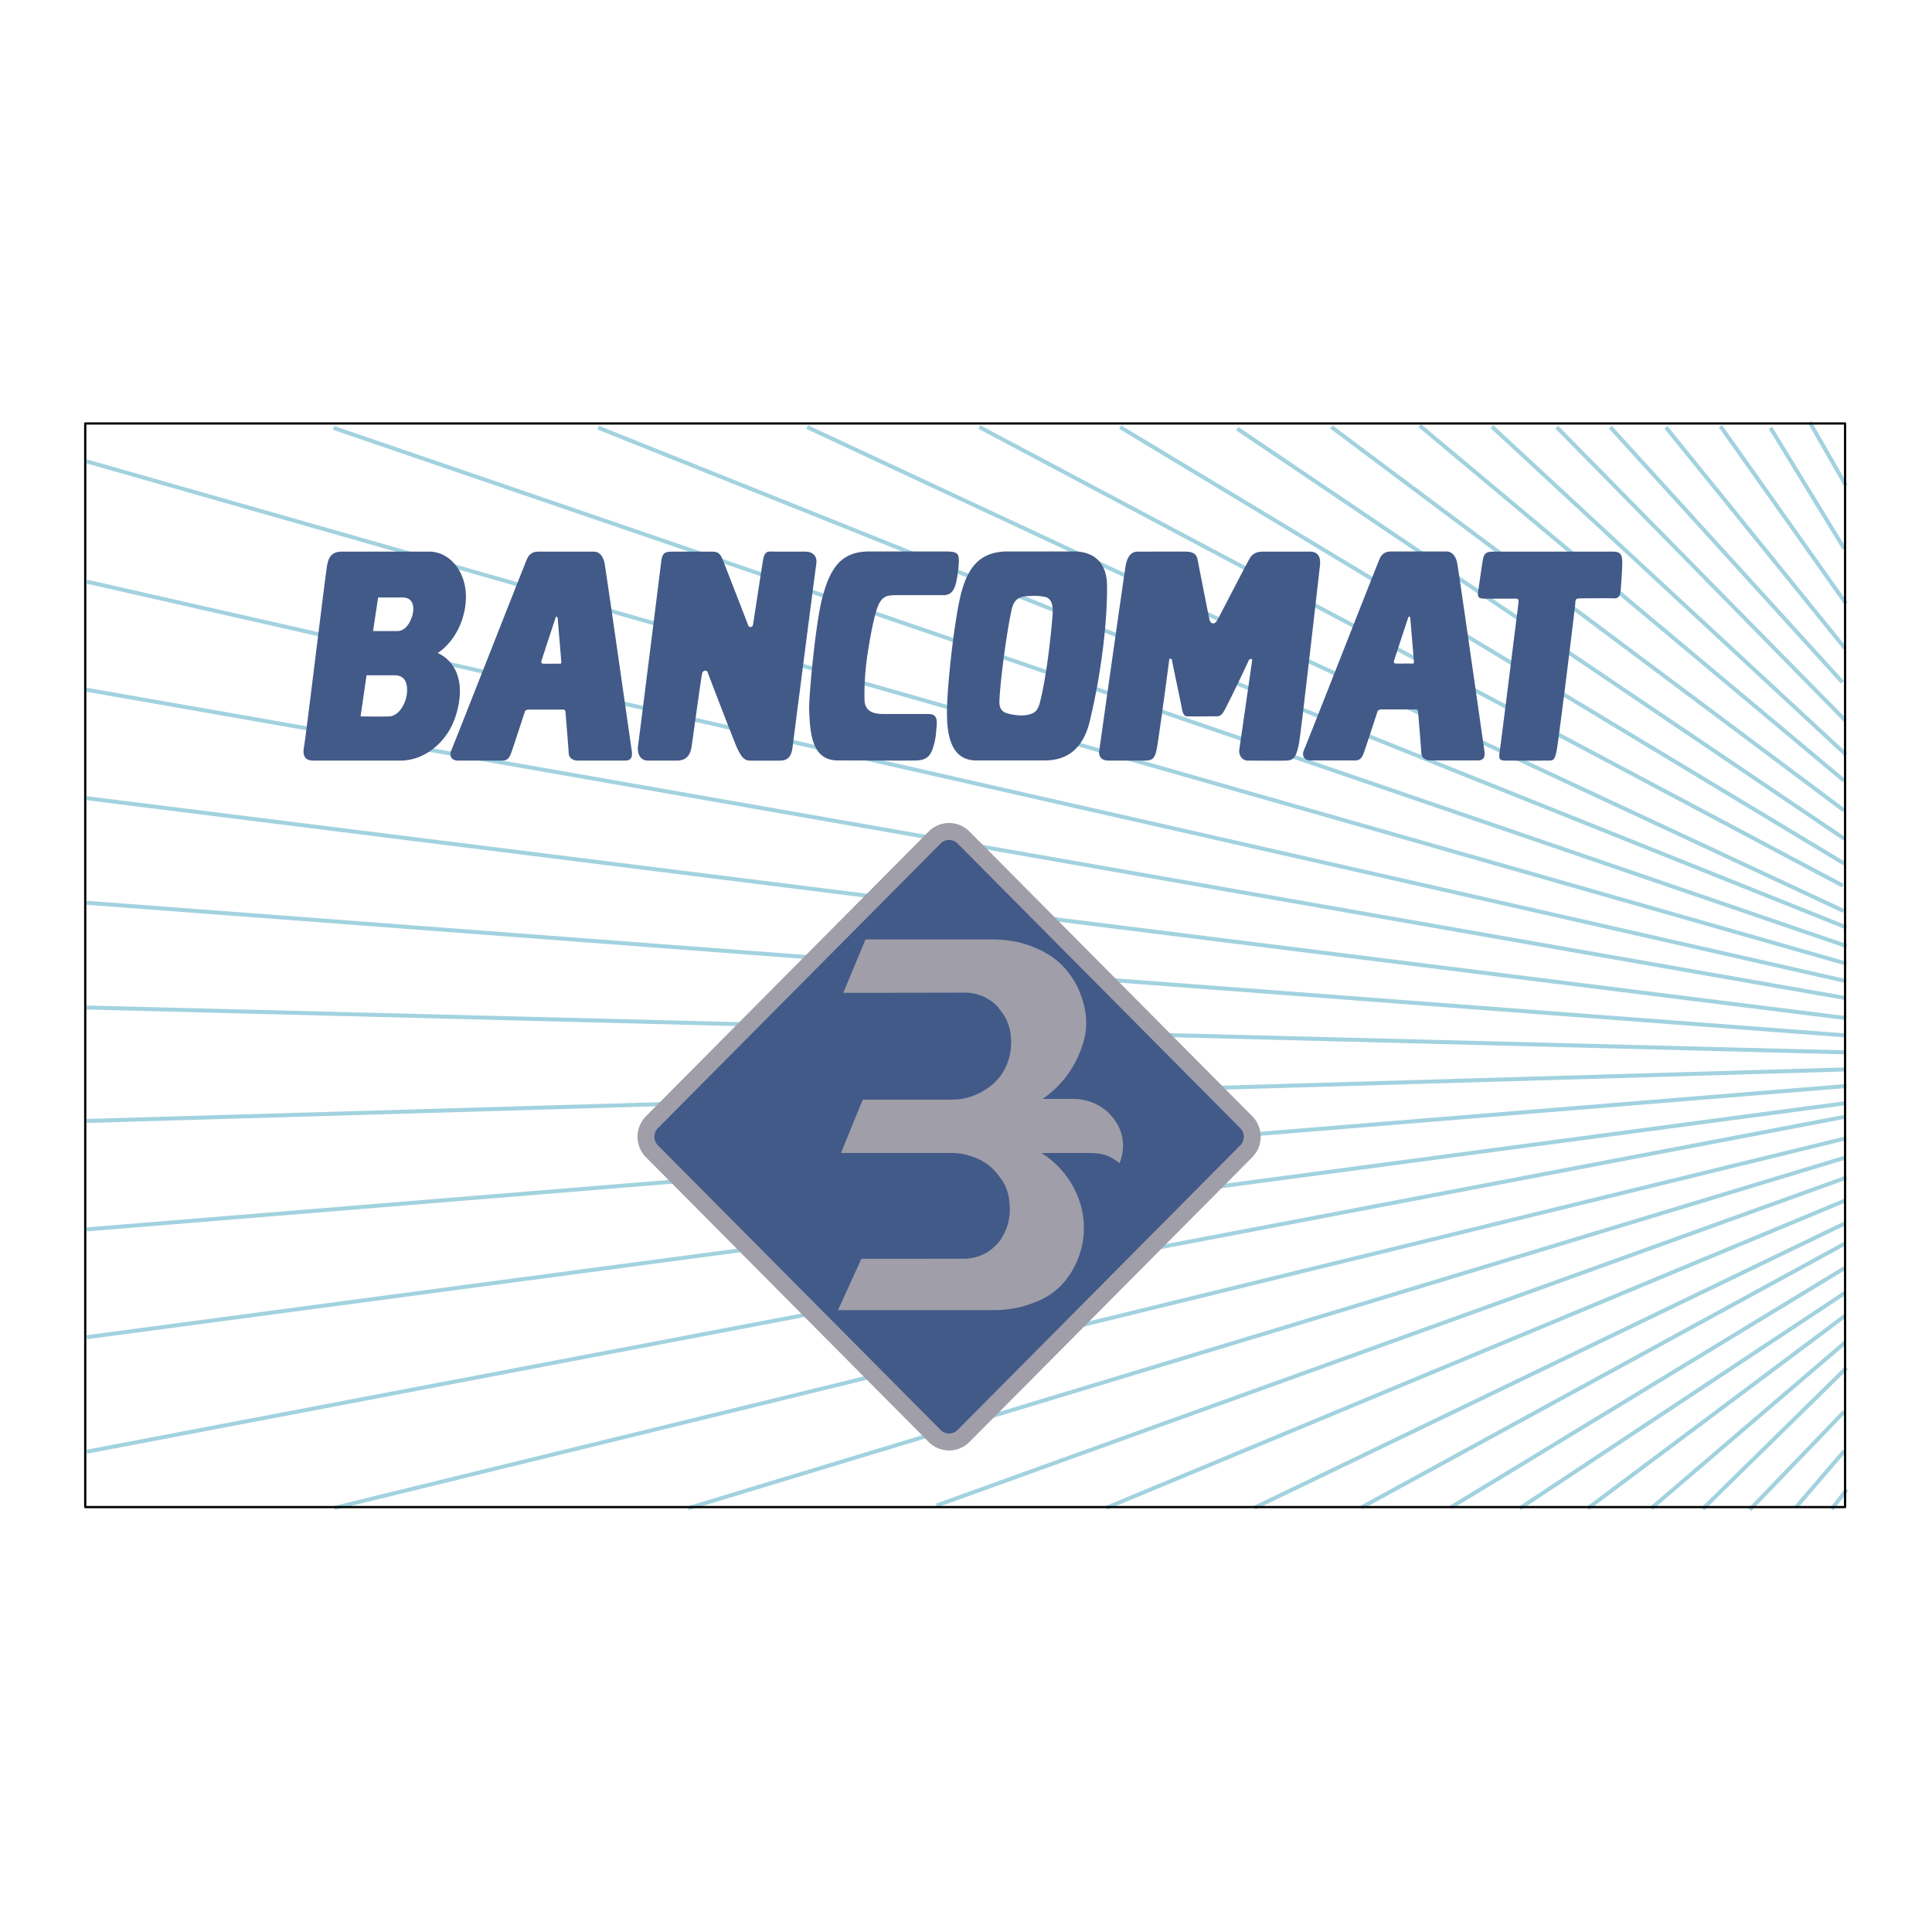 <?xml version="1.0" encoding="UTF-8"?> <svg xmlns="http://www.w3.org/2000/svg" width="2500" height="2500" viewBox="0 0 192.756 192.756"><path fill-rule="evenodd" clip-rule="evenodd" fill="#fff" d="M0 0h192.756v192.756H0V0z"></path><path d="M184.252 148.611l-.234.305m0 0l-1.273 1.656m1.261-5.808l-4.828 5.623m4.81-9.535l-9.418 9.779m9.659-14.164l-14.342 14.08m14.217-16.625L164.75 150.48m19.35-19.22l-25.691 19.232m25.64-21.486l-32.43 21.488m32.397-23.969l-39.254 23.859m39.254-26.286l-48.203 26.311m48.171-28.315l-58.822 28.336m58.877-30.635l-73.652 30.641m73.842-32.959l-90.794 32.73m90.545-34.682l-115.319 34.95m115.556-36.924L33.362 150.445m150.622-39.009L8.654 144.838m-.002-11.424l175.34-23.334M8.642 122.656l175.581-14.307m-.016-1.656L8.642 111.838m-.006-11.318l175.571 4.477m-.002-1.688L8.618 90.066m.014-10.433l175.573 21.947m-.041-53.147l-3.609-6.309m3.439 12.606l-7.352-12.047m7.53 17.525l-12.516-17.68m12.408 22.137l-17.859-22.041m17.607 25.434L160.66 42.61m23.465 29.291l-28.801-29.28m28.836 32.661l-35.314-32.721m35.138 35.329l-42.33-35.417m42.307 38.372l-51.129-38.244m51.184 41.087l-60.572-40.919m60.548 43.389l-72.229-43.545m72.092 45.748l-86.133-45.75m86.217 48.276L80.534 42.611m-20.847.056l124.526 49.865M33.289 42.692L184.24 94.395m-.017 1.75L8.618 46.023m.046 12.009l175.545 39.863m-.041 1.689L8.606 68.81" fill="none" stroke="#a2d2df" stroke-width=".399" stroke-miterlimit="2.613"></path><path d="M34.104 55.036h8.729c2.197 0 4.096 2.378 3.562 5.608-.535 3.231-2.731 4.513-2.731 4.513s1.196.426 1.831 1.834c.453 1.007.598 2.519-.049 4.504-.825 2.531-3.057 4.391-5.493 4.391h-8.609c-.592 0-1.246-.123-1.008-1.403.192-1.033 2.049-16.519 2.285-17.983.128-.791.392-1.464 1.483-1.464zm3.621 4.573l-.504 3.352h2.404c.86 0 1.293-.873 1.484-1.461.239-.733.239-1.89-.95-1.89l-2.434-.001zm-1.153 7.764l-.6 4.106s2.146.022 2.819 0c.882-.03 1.469-.955 1.687-1.704.27-.931.27-2.402-1.081-2.402h-2.825zM63.03 74.911c-.149-1.007-2.611-18.32-2.73-18.808-.118-.488-.416-1.067-1.069-1.067h-5.402c-.476 0-.95.061-1.248.731-.296.671-7.273 18.473-7.541 19.051-.267.579-.002 1.067.654 1.067h4.038c.564 0 .951.09 1.247-.701.13-.346.702-2.088 1.402-4.229.062-.082.179-.162.408-.162h3.415c.096 0 .156.064.205.143.184 2.244.33 4.054.33 4.186 0 .366.267.763.949.763h4.662c.472.001.801-.183.68-.974zm-7.154-8.689c-.338-.014-1.277 0-1.633 0-.2 0-.246-.114-.242-.232a721.705 721.705 0 0 1 1.413-4.305c.124-.37.226-.004.226-.004s.166 1.979.368 4.415c-.026.071-.062.13-.132.126zM65.976 55.981c-.12.976-2.227 17.831-2.317 18.411-.088.579.061 1.494 1.011 1.494h2.731c.386 0 1.394.06 1.602-1.403.208-1.462.933-6.743 1.039-7.253.09-.427.504-.367.564-.152.06.212 2.697 7.043 2.909 7.498.386.823.684 1.312 1.306 1.312h2.939c.564 0 1.158-.123 1.306-1.282.148-1.157 2.257-17.556 2.375-18.349.118-.792-.356-1.219-1.098-1.219h-2.999c-.652 0-1.039-.182-1.217.853-.178 1.037-.932 6.104-1.008 6.462-.06.274-.386.274-.476.03-.244-.668-2.197-5.669-2.493-6.43-.298-.763-.504-.915-1.158-.915h-3.591c-.922-.002-1.307-.032-1.425.943zM94.24 55.02h-7.511c-2.791 0-3.949 1.616-4.751 4.877-.63 2.569-1.292 9.572-1.247 10.943.09 2.653.387 5.029 2.881 5.029 2.493 0 7.035.03 7.867 0 .831-.03 1.305-.366 1.573-1.157.282-.838.324-1.403.386-2.134.06-.701.088-1.341-.802-1.341h-4.364c-.812 0-1.989-.062-2.019-1.433-.03-1.372.06-2.955.296-4.511.238-1.553.574-3.41.92-4.48.477-1.464 1.1-1.432 2.14-1.432h4.512c.712 0 1.04-.429 1.216-1.066.18-.641.306-1.644.328-2.287.03-.886-.239-1.008-1.425-1.008zM160.906 55.036H149.33c-.848 0-1.252-.036-1.396.869a278.42 278.42 0 0 0-.461 3.125c-.088.638.148.7.742.7h3.029c.266 0 .295.152.236.579s-1.756 14.045-1.84 14.569c-.148.915-.061 1.007.713 1.007.652 0 2.939.018 3.561 0 1.012-.032 1.158.212 1.398-1.037.234-1.25 1.867-14.509 1.867-14.783s.09-.367.508-.367c.412 0 2.908-.03 3.322 0 .416.032.594-.212.654-.548.061-.334.191-2.513.191-2.941.001-.792-.086-1.173-.948-1.173zM108.732 71.938c-.768 3.193-2.701 3.932-4.514 3.932h-6.799c-2.493 0-2.984-2.406-2.938-5.059.042-2.531.64-8.022 1.247-10.914.688-3.288 2.019-4.877 4.81-4.877h6.617c1.902 0 3.281 1.035 3.297 3.416.025 3.538-.536 8.563-1.72 13.502zm-6.347-12.451c-.861.06-1.254.509-1.424 1.219-.412 1.708-1.137 6.749-1.248 9.205-.047 1.012.482 1.208 1.098 1.342.596.126 1.256.176 1.754.06.566-.132.949-.296 1.186-1.22.598-2.332 1.07-6.16 1.275-8.901.041-.529-.01-1.509-.799-1.646-.706-.12-.981-.122-1.842-.059zM113.527 55.036c-.416 0-1.01.182-1.219 1.402-.207 1.219-2.516 17.62-2.641 18.473-.09.608.297.975.92.975h3.504c.861 0 1.127-.123 1.334-1.25.209-1.129 1.189-8.444 1.219-8.749.029-.305.268-.214.297.03s.92 4.42.98 4.787c.057.365.178.731.475.761.295.03 2.699 0 2.879 0 .178 0 .475.062.771-.396.342-.526 2.465-4.967 2.523-5.151.061-.182.385-.274.355-.03-.027.244-1.201 8.384-1.275 8.869-.09.58.268 1.129.861 1.129.592 0 3.326.018 3.77 0 .742-.032 1.039-.214 1.336-1.8.176-.935 2.02-17.129 2.078-17.678.09-.823-.18-1.372-1.01-1.372h-4.689c-.535 0-1.01.152-1.307.671-.49.853-3.102 5.942-3.266 6.218-.238.396-.623.366-.742-.092-.119-.457-1.01-5.06-1.127-5.638-.121-.581-.09-1.154-1.307-1.16-1.514-.007-4.305.001-4.719.001zM148.096 74.895c-.148-1.005-2.609-18.319-2.73-18.808-.117-.487-.416-1.067-1.068-1.067h-5.402c-.475 0-.949.062-1.248.733-.297.67-7.271 18.471-7.539 19.049-.268.579-.002 1.067.652 1.067h4.037c.564 0 .951.092 1.248-.701.129-.344.701-2.086 1.402-4.226.061-.082.178-.162.408-.162h3.414c.096 0 .156.064.205.143.184 2.244.33 4.052.33 4.184 0 .366.266.763.949.763h4.66c.475 0 .803-.182.682-.975zm-7.155-8.687c-.338-.016-1.275 0-1.631 0-.201 0-.248-.117-.244-.235a930.754 930.754 0 0 1 1.414-4.302c.123-.372.225-.005.225-.005s.168 1.979.369 4.414c-.025.072-.062.132-.133.128z" fill-rule="evenodd" clip-rule="evenodd" fill="#425a88"></path><path d="M124.932 115.465a2.915 2.915 0 0 0 0-4.105L96.729 82.963a2.868 2.868 0 0 0-4.077 0l-28.2 28.396a2.915 2.915 0 0 0 0 4.105l28.2 28.398a2.87 2.87 0 0 0 4.077 0l28.203-28.397z" fill-rule="evenodd" clip-rule="evenodd" fill="#a09ea9"></path><path d="M123.742 112.557L95.541 84.16a1.195 1.195 0 0 0-1.698 0L65.64 112.557a1.214 1.214 0 0 0 0 1.711l28.203 28.396a1.193 1.193 0 0 0 1.698 0l28.202-28.396a1.217 1.217 0 0 0-.001-1.711zm-12.051 3.496a4.712 4.712 0 0 0-.945-.623c-.604-.285-1.139-.383-1.93-.393h-4.906a9.162 9.162 0 0 1 2.939 2.969c.721 1.193 1.182 2.529 1.271 3.93a8.283 8.283 0 0 1-.523 3.535c-.5 1.291-1.264 2.459-2.344 3.336-.846.684-1.852 1.111-2.875 1.432-1.062.33-2.154.473-3.268.473H83.608l2.334-5.125H96.1c.839 0 1.711-.221 2.413-.658.535-.34 1.141-.908 1.443-1.443.58-.955.846-1.988.783-3.125-.053-.965-.203-1.768-.738-2.561-.453-.684-1.031-1.371-1.73-1.807-.924-.58-2.17-.961-3.275-.961H83.904l2.171-5.322h8.958c1.13 0 2.235-.355 3.178-.934a5.328 5.328 0 0 0 1.586-1.408 5.504 5.504 0 0 0 1.068-2.969c.072-1.139-.135-2.305-.803-3.258-.398-.582-.846-1.115-1.461-1.453-.391-.258-1.404-.695-2.42-.652l-12.047.021 2.215-5.33h12.557c1.156 0 2.314.132 3.42.48 1.297.42 2.555 1.043 3.535 1.997a8.224 8.224 0 0 1 1.85 2.744c.455 1.105.715 2.27.65 3.467-.061 1.211-.48 2.359-1.014 3.439a10.13 10.13 0 0 1-3.332 3.787h3.072c.688 0 1.451.16 2.074.426.652.301 1.264.723 1.686 1.23.598.666.926 1.316 1.094 2.049.205.908.09 1.933-.25 2.707z" fill-rule="evenodd" clip-rule="evenodd" fill="#425a88"></path><path fill="none" stroke="#000" stroke-width=".221" stroke-linecap="round" stroke-linejoin="round" stroke-miterlimit="2.613" d="M8.504 42.251v108.11h175.58V42.251H8.504z"></path></svg> 